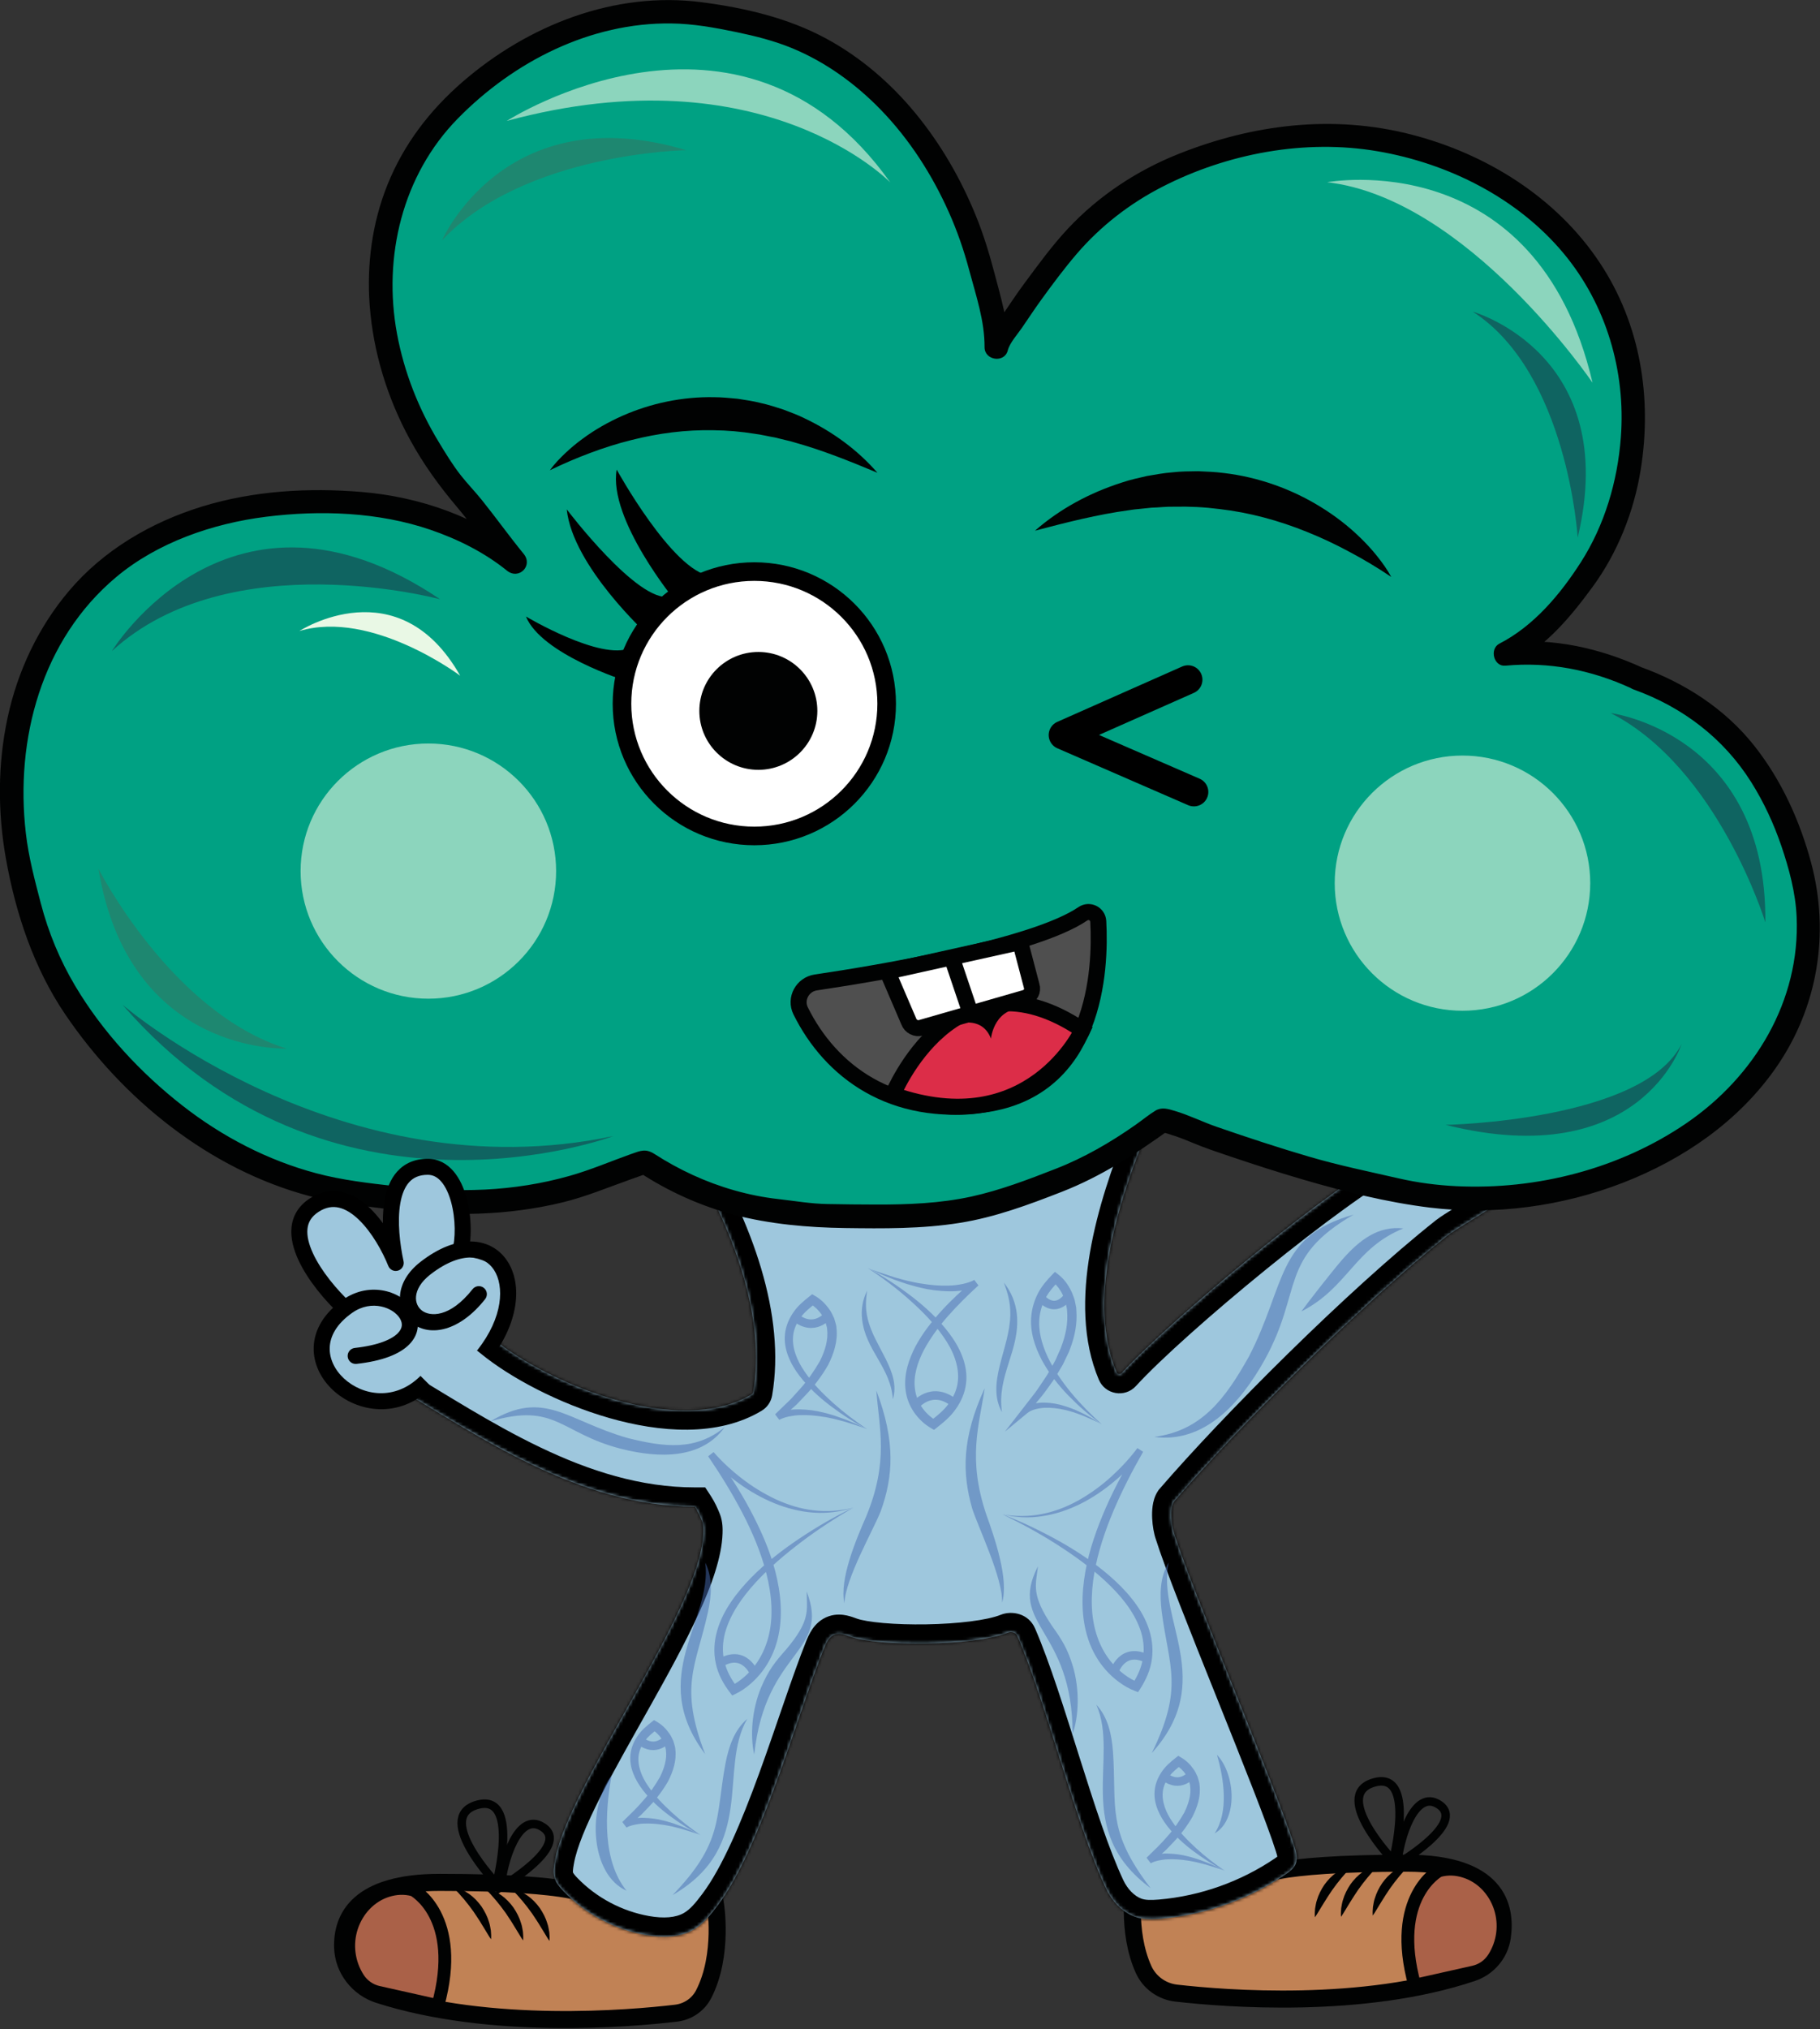 <svg width="568" height="633" viewBox="0 0 568 633" fill="none" xmlns="http://www.w3.org/2000/svg">
<rect x="0" y="0" width="568" height="633" fill="#333333" stroke="none"/>
<g clip-path="url(#clip0_1779_2237)">
<path d="M223.247 593.769C223.247 593.769 225.964 609.809 219.585 622.149C217.886 625.422 214.638 627.619 210.961 628.046C196.356 629.771 153.133 633.472 118.209 622.282C111.726 620.203 107.119 614.291 106.927 607.495C106.676 598.369 111.608 587.238 137.258 587.238C180.732 587.238 184.985 591.808 184.985 591.808L223.247 593.769Z" fill="#C18255" stroke="#010202" stroke-width="5.323" stroke-miterlimit="10"/>
<path d="M151.404 589.154C153.25 589.331 154.933 590.186 156.425 591.232C157.916 592.294 159.201 593.636 160.264 595.125C161.283 596.643 162.125 598.265 162.627 600.004C162.937 600.86 163.026 601.774 163.203 602.643C163.291 603.543 163.336 604.442 163.262 605.356C162.701 604.619 162.287 603.852 161.829 603.115C161.357 602.393 160.973 601.641 160.5 600.948C159.659 599.503 158.728 598.162 157.842 596.82C155.937 594.152 153.944 591.704 151.404 589.154Z" fill="#010202"/>
<path d="M141.392 588.772C143.238 588.949 144.922 589.804 146.413 590.851C147.905 591.912 149.189 593.254 150.253 594.743C151.271 596.262 152.113 597.883 152.615 599.623C152.925 600.478 153.014 601.392 153.191 602.262C153.28 603.161 153.324 604.06 153.25 604.975C152.689 604.237 152.276 603.471 151.818 602.734C151.345 602.011 150.961 601.259 150.489 600.566C149.647 599.122 148.717 597.78 147.831 596.438C145.941 593.77 143.932 591.323 141.392 588.772Z" fill="#010202"/>
<path d="M159.629 589.302C161.475 589.479 163.158 590.334 164.65 591.381C166.141 592.442 167.426 593.784 168.489 595.273C169.508 596.791 170.35 598.413 170.852 600.153C171.162 601.008 171.25 601.922 171.428 602.792C171.516 603.691 171.561 604.59 171.487 605.504C170.926 604.767 170.512 604.001 170.054 603.263C169.582 602.541 169.198 601.789 168.725 601.096C167.884 599.651 166.953 598.31 166.067 596.968C164.177 594.314 162.169 591.852 159.629 589.302Z" fill="#010202"/>
<path d="M154.964 587.607C154.964 587.607 135.678 567.335 148.496 563.178C162.539 558.622 154.964 587.607 154.964 587.607Z" stroke="#010202" stroke-width="2.661" stroke-miterlimit="10"/>
<path d="M156.263 588.757C156.263 588.757 178.384 575.857 169.377 569.989C161.698 564.991 156.957 580.633 156.263 588.757Z" stroke="#010202" stroke-width="2.661" stroke-miterlimit="10"/>
<path d="M129.033 589.612C129.033 589.612 144.391 597.794 136.653 625.688L118.076 621.53C115.492 620.955 113.232 619.378 111.8 617.137C108.758 612.404 108.005 606.566 109.747 601.229C111.49 595.863 115.61 591.425 121.029 589.789C123.422 589.066 126.153 588.816 129.033 589.612Z" fill="#AA6148" stroke="#010202" stroke-width="3.992" stroke-miterlimit="10"/>
<path d="M353.951 587.711C353.951 587.711 351.455 602.424 356.904 614.425C358.75 618.494 362.619 621.266 367.064 621.782C382.599 623.551 425.335 626.912 459.447 615.472C464.453 613.791 468.1 609.516 468.853 604.297C470.212 594.92 467.362 581.253 439.083 581.253C396.022 581.253 391.814 585.779 391.814 585.779L353.951 587.711Z" fill="#C18255" stroke="#010202" stroke-width="5.323" stroke-miterlimit="10"/>
<path d="M430.252 581.93C427.742 584.466 425.763 586.884 423.888 589.523C423.002 590.865 422.086 592.191 421.244 593.607C420.787 594.3 420.403 595.037 419.93 595.759C419.472 596.482 419.074 597.234 418.512 597.971C418.439 597.071 418.483 596.172 418.572 595.287C418.734 594.418 418.837 593.518 419.133 592.678C419.635 590.953 420.462 589.331 421.466 587.842C422.514 586.368 423.799 585.041 425.261 583.994C426.752 582.948 428.436 582.107 430.252 581.93Z" fill="#010202"/>
<path d="M440.16 581.547C437.65 584.083 435.671 586.5 433.795 589.139C432.909 590.481 431.994 591.808 431.152 593.223C430.694 593.916 430.31 594.653 429.838 595.376C429.38 596.098 428.981 596.85 428.42 597.587C428.346 596.688 428.391 595.788 428.479 594.904C428.642 594.034 428.745 593.135 429.04 592.294C429.542 590.57 430.369 588.948 431.374 587.459C432.422 585.984 433.707 584.658 435.169 583.611C436.66 582.564 438.329 581.724 440.16 581.547Z" fill="#010202"/>
<path d="M422.1 582.079C419.589 584.615 417.611 587.033 415.735 589.672C414.849 591.013 413.934 592.34 413.092 593.756C412.634 594.448 412.25 595.186 411.778 595.908C411.32 596.63 410.921 597.382 410.36 598.119C410.286 597.22 410.33 596.321 410.419 595.436C410.582 594.566 410.685 593.667 410.98 592.827C411.482 591.102 412.309 589.48 413.313 587.991C414.362 586.517 415.647 585.19 417.109 584.143C418.6 583.111 420.269 582.256 422.1 582.079Z" fill="#010202"/>
<path d="M434.786 580.398C434.786 580.398 415.692 560.333 428.391 556.205C442.272 551.693 434.786 580.398 434.786 580.398Z" stroke="#010202" stroke-width="2.661" stroke-miterlimit="10"/>
<path d="M436.055 581.534C436.055 581.534 457.969 568.766 449.035 562.943C441.445 558.004 436.749 573.499 436.055 581.534Z" stroke="#010202" stroke-width="2.661" stroke-miterlimit="10"/>
<path d="M449.066 583.612C449.066 583.612 433.871 591.721 441.52 619.334L459.92 615.206C462.489 614.631 464.719 613.069 466.137 610.857C469.149 606.184 469.887 600.39 468.174 595.112C466.447 589.79 462.356 585.411 456.996 583.789C454.618 583.052 451.916 582.816 449.066 583.612Z" fill="#AA6148" stroke="#010202" stroke-width="3.992" stroke-miterlimit="10"/>
<mask id="path-15-inside-1_1779_2237" fill="white">
<path d="M214.06 358.678C229.452 384.109 238.983 411.476 235.062 434.3C235.014 434.579 234.848 434.823 234.605 434.969C211.545 448.806 170.488 431.287 153.834 417.608C150.32 414.718 146.037 411.917 141.563 412.757C137.428 413.539 134.416 417.401 133.5 421.5C132.584 425.598 118.393 429.653 122.011 431.79C149.36 447.949 180.529 470.017 216.841 470.017C217.727 471.373 218.495 473.039 219.086 474.543C219.514 475.619 219.544 477.049 219.499 478.199C218.746 502.392 177.305 556.602 173.185 580.456C172.875 582.239 172.565 584.097 173.067 585.837C173.539 587.444 174.676 588.77 175.828 589.979C182.68 597.085 191.836 601.951 201.567 603.661C206.618 604.545 212.126 604.516 216.541 601.921C219.598 600.122 221.872 597.262 223.998 594.417C237.599 576.328 248.704 535.269 257.151 514.289C257.874 512.491 258.775 510.501 260.621 509.881C262.186 509.365 263.855 510.044 265.405 510.604C273.984 513.678 303.821 513.648 314.536 509.334C315.666 508.88 317.043 509.29 317.527 510.407C326.495 531.085 335.759 569.181 345.147 589.11C346.964 592.957 350.08 596.407 354.052 597.911C356.621 598.884 359.471 598.81 362.203 598.575C376.114 597.38 389.684 592.559 401.232 584.731C402.457 583.905 403.713 582.962 404.318 581.605C405.115 579.792 404.525 577.713 403.934 575.826C398.426 558.194 371.89 495.846 366.382 478.199C365.688 476.253 364.92 470.68 366.382 468.454C386.008 445.691 424.431 407.168 451.779 385.437C455.826 382.223 477.902 370.222 479.689 365.372C481.476 360.521 463.829 363.293 460.418 359.416C454.452 352.604 443.333 355.641 435.284 359.799C415.937 369.781 366.011 410.971 350.077 428.347C349.591 428.877 348.736 428.73 348.456 428.067C339.417 406.712 348.157 377.194 357.448 354.241C361.775 323.59 312.512 333.512 250.003 326.834"/>
</mask>
<path d="M214.06 358.678C229.452 384.109 238.983 411.476 235.062 434.3C235.014 434.579 234.848 434.823 234.605 434.969C211.545 448.806 170.488 431.287 153.834 417.608C150.32 414.718 146.037 411.917 141.563 412.757C137.428 413.539 134.416 417.401 133.5 421.5C132.584 425.598 118.393 429.653 122.011 431.79C149.36 447.949 180.529 470.017 216.841 470.017C217.727 471.373 218.495 473.039 219.086 474.543C219.514 475.619 219.544 477.049 219.499 478.199C218.746 502.392 177.305 556.602 173.185 580.456C172.875 582.239 172.565 584.097 173.067 585.837C173.539 587.444 174.676 588.77 175.828 589.979C182.68 597.085 191.836 601.951 201.567 603.661C206.618 604.545 212.126 604.516 216.541 601.921C219.598 600.122 221.872 597.262 223.998 594.417C237.599 576.328 248.704 535.269 257.151 514.289C257.874 512.491 258.775 510.501 260.621 509.881C262.186 509.365 263.855 510.044 265.405 510.604C273.984 513.678 303.821 513.648 314.536 509.334C315.666 508.88 317.043 509.29 317.527 510.407C326.495 531.085 335.759 569.181 345.147 589.11C346.964 592.957 350.08 596.407 354.052 597.911C356.621 598.884 359.471 598.81 362.203 598.575C376.114 597.38 389.684 592.559 401.232 584.731C402.457 583.905 403.713 582.962 404.318 581.605C405.115 579.792 404.525 577.713 403.934 575.826C398.426 558.194 371.89 495.846 366.382 478.199C365.688 476.253 364.92 470.68 366.382 468.454C386.008 445.691 424.431 407.168 451.779 385.437C455.826 382.223 477.902 370.222 479.689 365.372C481.476 360.521 463.829 363.293 460.418 359.416C454.452 352.604 443.333 355.641 435.284 359.799C415.937 369.781 366.011 410.971 350.077 428.347C349.591 428.877 348.736 428.73 348.456 428.067C339.417 406.712 348.157 377.194 357.448 354.241C361.775 323.59 312.512 333.512 250.003 326.834" fill="#9EC7DD"/>
<path d="M153.834 417.608L150.024 422.242L150.026 422.244L153.834 417.608ZM141.563 412.757L140.455 406.86L140.449 406.862L141.563 412.757ZM122.011 431.79L118.959 436.956L118.959 436.956L122.011 431.79ZM216.841 470.017L221.864 466.735L220.089 464.017H216.841V470.017ZM219.086 474.543L213.501 476.736L213.506 476.749L213.511 476.761L219.086 474.543ZM219.499 478.199L213.504 477.968L213.503 477.99L213.502 478.012L219.499 478.199ZM173.185 580.456L179.096 581.483L179.097 581.477L173.185 580.456ZM173.067 585.837L167.302 587.5L167.306 587.515L167.31 587.529L173.067 585.837ZM175.828 589.979L171.484 594.118L171.497 594.131L171.509 594.144L175.828 589.979ZM201.567 603.661L200.529 609.57L200.532 609.571L201.567 603.661ZM216.541 601.921L219.581 607.094L219.584 607.092L216.541 601.921ZM223.998 594.417L219.203 590.811L219.197 590.818L219.192 590.825L223.998 594.417ZM257.151 514.289L262.716 516.53L262.717 516.529L257.151 514.289ZM260.621 509.881L258.742 504.183L258.728 504.188L258.713 504.193L260.621 509.881ZM265.405 510.604L263.366 516.247L263.374 516.249L263.381 516.252L265.405 510.604ZM345.147 589.11L339.72 591.667L339.722 591.671L345.147 589.11ZM354.052 597.911L356.177 592.3L356.176 592.3L354.052 597.911ZM362.203 598.575L361.69 592.596L361.687 592.597L362.203 598.575ZM401.232 584.731L397.88 579.755L397.872 579.76L397.865 579.765L401.232 584.731ZM404.318 581.605L409.797 584.051L409.804 584.036L409.81 584.021L404.318 581.605ZM403.934 575.826L398.207 577.615L398.208 577.619L403.934 575.826ZM366.382 478.199L372.11 476.411L372.074 476.297L372.033 476.183L366.382 478.199ZM366.382 468.454L361.838 464.536L361.582 464.833L361.367 465.16L366.382 468.454ZM451.779 385.437L448.047 380.739L448.047 380.739L451.779 385.437ZM460.418 359.416L455.905 363.369L455.913 363.379L460.418 359.416ZM435.284 359.799L438.036 365.131L438.038 365.13L435.284 359.799ZM357.448 354.241L363.01 356.492L363.286 355.809L363.389 355.08L357.448 354.241ZM314.536 509.334L316.777 514.9L314.536 509.334ZM317.527 510.407L323.032 508.02L317.527 510.407ZM350.077 428.347L354.5 432.402L350.077 428.347ZM348.456 428.067L353.981 425.729L348.456 428.067ZM235.062 434.3L229.149 433.284L235.062 434.3ZM234.605 434.969L237.692 440.114L234.605 434.969ZM208.927 361.785C224.079 386.818 232.699 412.618 229.149 433.284L240.975 435.316C245.268 410.334 234.826 381.4 219.193 355.572L208.927 361.785ZM231.518 429.824C222.177 435.429 208.228 435.064 193.469 430.839C178.944 426.68 165.27 419.237 157.643 412.971L150.026 422.244C159.052 429.658 174.234 437.814 190.166 442.375C205.864 446.87 223.974 448.346 237.692 440.114L231.518 429.824ZM157.645 412.973C154.232 410.167 147.937 405.455 140.455 406.86L142.67 418.654C144.137 418.379 146.408 419.269 150.024 422.242L157.645 412.973ZM140.449 406.862C133.244 408.223 128.903 414.557 127.644 420.192L139.356 422.808C139.928 420.245 141.612 418.854 142.677 418.653L140.449 406.862ZM127.644 420.192C127.854 419.253 128.3 418.839 128.188 418.96C128.118 419.036 127.876 419.263 127.35 419.634C126.267 420.398 124.852 421.18 123.13 422.142C121.743 422.917 119.599 424.095 118.16 425.377C117.606 425.871 115.836 427.478 115.482 430.101C114.981 433.824 117.477 436.081 118.959 436.956L125.063 426.625C125.641 426.966 127.789 428.628 127.375 431.704C127.226 432.811 126.771 433.547 126.553 433.856C126.431 434.03 126.325 434.151 126.261 434.219C126.195 434.289 126.152 434.329 126.142 434.337C126.13 434.348 126.185 434.299 126.343 434.188C126.495 434.08 126.699 433.946 126.966 433.782C127.512 433.445 128.173 433.07 128.982 432.619C130.469 431.787 132.547 430.654 134.269 429.438C135.146 428.82 136.135 428.041 137.002 427.102C137.828 426.209 138.917 424.771 139.356 422.808L127.644 420.192ZM118.959 436.956C132.322 444.852 147.41 454.687 163.475 462.375C179.67 470.125 197.458 476.017 216.841 476.017V464.017C199.913 464.017 183.96 458.875 168.655 451.551C153.22 444.165 139.049 434.887 125.063 426.625L118.959 436.956ZM211.818 473.298C212.388 474.171 212.983 475.416 213.501 476.736L224.67 472.349C224.008 470.662 223.066 468.575 221.864 466.735L211.818 473.298ZM213.511 476.761C213.461 476.636 213.453 476.578 213.46 476.613C213.467 476.646 213.48 476.726 213.492 476.864C213.517 477.151 213.521 477.52 213.504 477.968L225.495 478.43C225.54 477.256 225.6 474.686 224.661 472.324L213.511 476.761ZM213.502 478.012C213.354 482.762 211.096 489.736 207.069 498.531C203.128 507.137 197.862 516.729 192.372 526.519C186.931 536.219 181.253 546.142 176.704 555.1C172.225 563.92 168.471 572.494 167.272 579.434L179.097 581.477C179.958 576.491 182.93 569.342 187.403 560.533C191.807 551.862 197.308 542.248 202.838 532.389C208.316 522.621 213.809 512.634 217.98 503.526C222.064 494.607 225.268 485.733 225.496 478.386L213.502 478.012ZM167.273 579.428C167.006 580.966 166.353 584.213 167.302 587.5L178.831 584.173C178.829 584.165 178.782 583.996 178.811 583.517C178.841 583.002 178.934 582.414 179.096 581.483L167.273 579.428ZM167.31 587.529C168.23 590.658 170.323 592.9 171.484 594.118L180.172 585.841C179.65 585.293 179.314 584.905 179.079 584.575C178.853 584.259 178.818 584.127 178.823 584.144L167.31 587.529ZM171.509 594.144C179.244 602.166 189.549 607.641 200.529 609.57L202.606 597.751C194.123 596.261 186.116 592.005 180.147 585.815L171.509 594.144ZM200.532 609.571C206.109 610.548 213.343 610.76 219.581 607.094L213.501 596.748C210.909 598.272 207.126 598.543 202.602 597.751L200.532 609.571ZM219.584 607.092C223.804 604.609 226.713 600.807 228.805 598.009L219.192 590.825C217.031 593.718 215.391 595.636 213.498 596.75L219.584 607.092ZM228.794 598.023C236.201 588.171 242.636 572.574 248.143 557.495C253.848 541.875 258.511 526.974 262.716 516.53L251.585 512.049C247.343 522.584 242.231 538.702 236.871 553.379C231.314 568.596 225.396 582.573 219.203 590.811L228.794 598.023ZM262.717 516.529C262.885 516.111 263.02 515.792 263.15 515.52C263.28 515.249 263.37 515.099 263.419 515.028C263.467 514.958 263.43 515.029 263.286 515.152C263.125 515.288 262.869 515.456 262.529 515.57L258.713 504.193C256.137 505.057 254.503 506.806 253.511 508.259C252.559 509.652 251.947 511.147 251.584 512.05L262.717 516.529ZM262.499 515.58C261.896 515.779 261.526 515.655 261.746 515.702C261.85 515.725 262.022 515.772 262.31 515.868C262.625 515.975 262.9 516.078 263.366 516.247L267.444 504.961C266.866 504.752 265.59 504.257 264.291 503.975C262.898 503.673 260.911 503.468 258.742 504.183L262.499 515.58ZM263.381 516.252C266.294 517.296 270.416 517.917 274.675 518.287C279.085 518.669 284.163 518.823 289.268 518.739C299.155 518.576 310.293 517.511 316.777 514.9L312.296 503.768C308.065 505.472 298.926 506.578 289.071 506.74C284.306 506.819 279.646 506.673 275.713 506.331C271.63 505.977 268.806 505.449 267.43 504.956L263.381 516.252ZM312.023 512.795C316.351 522.776 320.8 537.097 325.458 551.846C330.03 566.325 334.817 581.26 339.72 591.667L350.575 586.552C346.089 577.031 341.55 562.953 336.901 548.232C332.338 533.782 327.671 518.716 323.032 508.02L312.023 512.795ZM339.722 591.671C342.01 596.519 346.129 601.327 351.928 603.522L356.176 592.3C354.03 591.487 351.918 589.396 350.573 586.548L339.722 591.671ZM351.927 603.522C355.865 605.014 359.907 604.795 362.719 604.552L361.687 592.597C359.035 592.826 357.378 592.755 356.177 592.3L351.927 603.522ZM362.716 604.553C377.651 603.27 392.204 598.1 404.598 589.697L397.865 579.765C387.164 587.019 374.576 591.49 361.69 592.596L362.716 604.553ZM404.584 589.707C405.753 588.92 408.415 587.148 409.797 584.051L398.839 579.16C398.957 578.896 399.063 578.841 398.904 578.989C398.727 579.156 398.436 579.38 397.88 579.755L404.584 589.707ZM409.81 584.021C411.657 579.82 410.122 575.508 409.66 574.034L398.208 577.619C398.351 578.075 398.46 578.437 398.545 578.768C398.63 579.096 398.673 579.324 398.692 579.482C398.732 579.807 398.646 579.598 398.826 579.19L409.81 584.021ZM409.661 574.037C406.817 564.931 398.677 544.629 390.728 524.787C382.655 504.635 374.773 484.944 372.11 476.411L360.655 479.987C363.499 489.101 371.639 509.407 379.588 529.249C387.661 549.401 395.543 569.089 398.207 577.615L409.661 574.037ZM372.033 476.183C372.036 476.189 372.027 476.166 372.01 476.108C371.994 476.052 371.973 475.975 371.948 475.876C371.9 475.678 371.845 475.424 371.792 475.125C371.685 474.52 371.601 473.82 371.566 473.131C371.531 472.424 371.555 471.861 371.608 471.484C371.675 471.016 371.726 471.247 371.397 471.747L361.367 465.16C360.307 466.774 359.906 468.537 359.727 469.8C359.535 471.155 359.521 472.524 359.581 473.732C359.697 476.045 360.133 478.537 360.731 480.214L372.033 476.183ZM370.926 472.372C390.366 449.824 428.522 411.581 455.512 390.134L448.047 380.739C420.34 402.755 381.649 441.557 361.838 464.536L370.926 472.372ZM455.511 390.135C456.181 389.603 457.951 388.467 460.757 386.728C463.381 385.101 466.645 383.106 469.821 381.068C472.985 379.038 476.225 376.865 478.831 374.834C480.129 373.823 481.384 372.759 482.428 371.694C483.343 370.761 484.638 369.294 485.319 367.446L474.059 363.298C474.293 362.662 474.508 362.631 473.857 363.295C473.336 363.827 472.541 364.522 471.456 365.368C469.294 367.053 466.426 368.989 463.342 370.968C460.27 372.939 457.144 374.849 454.435 376.528C451.908 378.094 449.401 379.664 448.047 380.739L455.511 390.135ZM485.319 367.446C486.161 365.16 486.016 362.395 484.191 360.124C482.776 358.363 480.874 357.601 479.8 357.245C477.548 356.498 474.66 356.236 472.518 356.051C470.021 355.836 467.918 355.692 466.134 355.386C465.27 355.238 464.725 355.089 464.422 354.974C464.058 354.836 464.434 354.897 464.923 355.452L455.913 363.379C457.255 364.904 458.928 365.726 460.176 366.198C461.484 366.693 462.863 367.001 464.105 367.214C466.533 367.63 469.369 367.824 471.487 368.007C473.961 368.22 475.362 368.416 476.023 368.635C476.405 368.762 475.615 368.609 474.837 367.64C473.649 366.162 473.664 364.371 474.059 363.298L485.319 367.446ZM464.932 355.462C460.22 350.084 453.701 348.989 448.069 349.521C442.487 350.047 436.925 352.198 432.531 354.468L438.038 365.13C441.692 363.242 445.714 361.796 449.196 361.467C452.626 361.144 454.65 361.936 455.905 363.369L464.932 355.462ZM432.533 354.467C422.233 359.781 404.467 372.96 387.618 386.643C370.686 400.393 353.935 415.263 345.655 424.292L354.5 432.402C362.153 424.055 378.332 409.643 395.183 395.958C412.118 382.206 428.988 369.799 438.036 365.131L432.533 354.467ZM353.981 425.729C350.098 416.553 349.867 405.149 351.992 392.768C354.104 380.458 358.435 367.793 363.01 356.492L351.887 351.989C347.17 363.641 342.485 377.212 340.164 390.738C337.856 404.193 337.775 418.226 342.93 430.406L353.981 425.729ZM363.389 355.08C364.036 350.5 363.746 346.208 362.219 342.336C360.672 338.413 358.03 335.367 354.712 333.049C348.388 328.63 339.339 326.688 329.454 325.585C319.378 324.461 307.206 324.111 293.99 323.627C280.664 323.14 266.044 322.514 250.641 320.868L249.366 332.8C265.217 334.493 280.196 335.131 293.552 335.619C307.018 336.112 318.611 336.45 328.124 337.511C337.827 338.594 344.19 340.335 347.839 342.885C349.508 344.052 350.493 345.311 351.056 346.738C351.639 348.216 351.942 350.319 351.507 353.402L363.389 355.08ZM316.777 514.9C316.005 515.211 315.152 515.237 314.344 514.963C313.495 514.674 312.537 513.98 312.023 512.795L323.032 508.02C320.987 503.305 315.779 502.366 312.296 503.768L316.777 514.9ZM345.655 424.292C348.119 421.605 352.558 422.366 353.981 425.729L342.93 430.406C344.915 435.095 351.063 436.149 354.5 432.402L345.655 424.292ZM229.149 433.284C229.394 431.855 230.25 430.585 231.518 429.824L237.692 440.114C239.446 439.061 240.634 437.303 240.975 435.316L229.149 433.284Z" fill="black" mask="url(#path-15-inside-1_1779_2237)"/>
<path d="M510.835 211.531C497.914 205.53 484.623 202.582 469.856 204.056C481.67 198.159 489.053 187.839 496.068 178.197C498.312 174.659 500.321 170.944 502.049 167.081C505.504 159.356 507.867 151.085 508.93 142.549C513.36 111.589 501.546 82.103 476.442 62.937C445.432 40.823 408.514 36.4 373.9 49.728C370.888 50.73 367.919 51.88 365.025 53.192C350.553 59.738 337.795 70.014 328.905 82.516C326.675 85.302 324.475 88.133 322.363 91.008C320.266 93.868 318.273 96.787 316.368 99.691C314.433 102.36 312.661 105.161 311.111 108.08C311.081 108.183 311.066 108.286 311.037 108.39C311.096 105.131 310.668 101.549 309.841 97.76C309.014 93.956 307.817 89.931 306.71 85.73C297.85 49.89 272.746 15.981 236.02 7.681C231.457 6.561 226.924 5.72 222.434 4.909C190.995 -0.781 158.862 13.578 136.889 38.081C112.464 67.11 114.605 107.107 132.784 138.126C135.383 142.564 138.262 146.824 141.23 150.997C148.688 158.987 154.594 167.833 160.87 175.455C158.153 173.214 155.2 171.224 152.187 169.455C145.572 165.562 138.469 162.54 131.1 160.417C127.423 159.356 123.672 158.501 119.877 157.881C91.008 154.358 59.997 157.306 34.893 176.472C3.882 201.535 -2.025 244.289 8.342 279.289C9.331 283.668 10.586 287.987 12.137 292.248C15.223 300.755 19.476 308.952 25.014 316.692C47.164 347.652 79.652 369.766 115.905 372.803C119.862 373.422 123.835 373.909 127.837 374.263C151.774 376.386 172.093 374.454 194.096 365.034L201.258 362.498C211.684 369.427 223.601 374.425 236.123 376.813C239.254 377.403 242.414 377.845 245.604 378.096C249.502 378.833 253.371 379.231 257.211 379.378C271.047 379.482 284.884 380.101 298.116 378.051C302.531 377.373 306.872 376.4 311.155 375.147C320.694 372.184 328.078 369.235 336.761 365.8C341.634 363.368 346.33 360.448 351.292 357.574C355.234 355.023 359.044 352.222 362.869 349.48C363.785 349.701 364.715 349.937 365.616 350.187C369.145 351.264 372.541 352.708 375.923 354.183C385.743 357.574 395.77 360.95 405.974 363.987C411.083 365.505 416.222 366.935 421.406 368.218C425.511 369.206 429.719 370.09 433.972 370.857C487.533 383.978 559.891 354.492 564.38 293.796C564.617 289.314 564.469 284.877 563.967 280.513C559.891 257.189 548.077 230.652 524.79 218.136C520.463 215.452 515.767 213.256 510.835 211.531Z" fill="#00A183"/>
<path d="M512.697 208.346C499.156 202.14 484.773 198.985 469.843 200.371C470.463 202.656 471.084 204.956 471.704 207.241C482.41 201.756 490.03 192.631 497.015 183.107C504.826 172.448 509.936 159.607 512.033 146.589C515.665 124.135 511.988 101.122 499.274 81.971C485.747 61.581 463.863 47.974 440.339 41.944C415.958 35.693 391.105 38.759 367.906 47.988C354.867 53.163 342.906 61.05 333.307 71.311C328.375 76.575 324.063 82.516 319.78 88.295C317.462 91.406 315.336 94.635 313.15 97.834C311.201 100.694 308.292 104.011 307.435 107.417C309.857 107.741 312.264 108.065 314.686 108.39C314.715 100.429 312.367 92.895 310.374 85.273C308.764 79.14 306.933 73.11 304.526 67.228C299.815 55.699 293.598 44.922 285.669 35.295C277.975 25.948 268.568 17.839 257.892 12.06C245.93 5.573 232.374 2.433 218.966 0.693C191.824 -2.83 164.8 7.858 144.436 25.476C134.114 34.41 125.992 45.01 120.898 57.704C116.143 69.528 114.415 82.56 115.375 95.239C116.482 109.879 120.883 124.15 127.897 137.05C132.062 144.701 137.038 151.557 142.635 158.191C148.069 164.634 152.898 171.548 158.229 178.079C159.971 176.34 161.714 174.6 163.456 172.86C149.132 161.272 131.057 154.992 112.82 153.473C96.237 152.102 79.21 153.09 63.232 157.97C47.24 162.865 32.31 171.578 21.471 184.419C11.902 195.756 5.464 209.452 2.363 223.93C-0.739 238.378 -0.739 253.342 1.846 267.878C4.902 284.995 10.543 301.993 20.364 316.456C38.379 343.008 65.374 364.857 96.724 373.172C104.787 375.31 113.042 376.194 121.296 377.226C130.629 378.391 140.08 378.936 149.472 378.612C158.244 378.302 167.03 377.182 175.565 375.103C182.934 373.304 189.786 370.415 196.904 367.894C198.676 367.26 200.433 366.641 202.205 366.007C201.26 365.889 200.315 365.756 199.355 365.638C208.407 371.58 218.405 376.15 228.889 378.921C240.171 381.9 252.088 382.946 263.725 383.108C275.701 383.271 287.706 383.389 299.579 381.487C310.581 379.732 321.05 375.84 331.387 371.801C343.511 367.068 354.173 360.169 364.717 352.605C363.771 352.723 362.826 352.856 361.867 352.974C365.425 353.844 368.822 355.082 372.189 356.512C375.984 358.119 379.897 359.402 383.81 360.729C391.327 363.265 398.888 365.712 406.507 367.938C419.443 371.727 432.793 375.074 446.201 376.725C466.432 379.202 487.549 376.342 506.525 368.97C525.367 361.658 542.601 349.819 554.237 333.115C567.321 314.348 571.13 291.142 565.224 269.131C561.694 255.995 555.95 243.361 547.488 232.657C538.303 221.04 525.648 212.946 511.767 207.978C507.292 206.371 505.358 213.492 509.803 215.084C525.043 220.539 537.89 230.269 546.529 243.995C550.471 250.26 553.587 256.998 555.965 263.986C558.372 271.092 560.38 278.523 560.705 286.027C561.857 312.239 547.607 335.828 526.312 350.394C505.506 364.621 479.604 371.27 454.5 370.046C448.446 369.751 442.436 368.97 436.514 367.614C427.107 365.461 417.745 363.545 408.471 360.817C398.843 358.001 389.318 354.846 379.838 351.573C375.364 350.04 371.125 347.888 366.577 346.546C364.48 345.927 362.546 345.308 360.567 346.502C358.426 347.814 356.447 349.48 354.394 350.91C346.612 356.38 338.284 361.201 329.409 364.65C320.844 367.997 312.161 371.314 303.153 373.29C293.421 375.413 283.439 375.796 273.515 375.781C268.435 375.781 263.341 375.708 258.261 375.619C253.092 375.545 248.027 374.646 242.903 374.071C233.703 373.039 224.548 370.4 216.16 366.538C212.055 364.65 208.082 362.468 204.287 360.021C201.526 358.252 199.931 358.974 197.155 359.947C190.672 362.247 184.367 364.975 177.721 366.847C169.112 369.28 160.281 370.665 151.347 371.108C142.044 371.55 132.682 371.108 123.438 370.061C115.124 369.117 106.766 368.174 98.659 366.007C83.478 361.967 69.287 354.552 56.942 344.91C43.828 334.678 31.985 321.896 23.48 307.595C18.68 299.531 15.092 290.848 12.729 281.781C10.839 274.557 8.919 267.362 8.063 259.917C4.666 230.623 12.98 199.574 36.194 180.084C49.13 169.219 66.422 163.292 83.005 161.213C99.973 159.091 118.107 159.724 134.365 165.283C142.856 168.187 151.214 172.359 158.214 178.02C161.921 181.013 166.454 176.502 163.442 172.801C158.952 167.317 154.832 161.538 150.402 156.024C148.276 153.37 145.884 150.923 143.787 148.255C141.276 145.055 139.091 141.458 136.979 137.979C130.629 127.541 126.125 116.115 123.895 104.1C119.48 80.157 125.549 54.681 142.812 37.049C160.222 19.254 184.219 6.988 209.5 7.313C216.352 7.401 223.027 8.61 229.716 9.996C235.667 11.234 241.559 12.709 247.186 15.023C257.655 19.343 267.018 26.139 274.874 34.233C283.867 43.506 290.926 54.534 296.168 66.299C298.767 72.122 300.849 78.182 302.488 84.329C304.585 92.187 307.317 100.119 307.273 108.331C307.258 112.444 313.49 113.388 314.523 109.304C315.114 106.96 317.565 104.277 318.924 102.286C320.903 99.411 322.808 96.492 324.86 93.662C328.434 88.723 332.14 83.74 336.113 79.11C343.526 70.501 352.593 63.483 362.708 58.294C383.072 47.841 407.305 43.315 429.943 47.192C451.975 50.952 473.565 61.743 487.977 79.037C501.297 95.018 507.411 115.835 505.845 136.475C504.812 150.156 500.78 163.838 493.338 175.44C486.929 185.436 478.644 195.314 467.938 200.798C464.793 202.42 466.137 208.007 469.799 207.668C483.385 206.4 496.542 208.966 508.917 214.642C513.258 216.676 517.024 210.322 512.697 208.346Z" fill="#010202"/>
<path d="M254.614 306.489C273.87 303.628 322.557 295.564 337.929 285.082C339.923 283.711 342.625 285.023 342.758 287.441C343.585 302.773 341.902 339.66 307.273 344.555C278.492 348.624 259.206 334.22 249.873 315.364C247.998 311.59 250.449 307.108 254.614 306.489Z" fill="#4F4F4F" stroke="#010202" stroke-width="5" stroke-miterlimit="10"/>
<path d="M278.64 341.518C278.64 341.518 297.881 294.326 337.826 321.305C337.826 321.305 321.597 356.615 278.64 341.518Z" fill="#DC2D48" stroke="#010202" stroke-width="5" stroke-miterlimit="10"/>
<path d="M276.942 303.098L283.601 318.622C284.163 320.214 285.876 321.099 287.5 320.627L319.973 311.28C321.582 310.823 322.483 309.098 321.952 307.506L318.378 293.898L276.942 303.098Z" fill="white" stroke="#010202" stroke-width="5" stroke-miterlimit="10"/>
<path d="M296.98 298.572L302.946 316.249" stroke="#010202" stroke-width="5" stroke-miterlimit="10"/>
<path d="M295.547 320.48C295.547 320.48 305.987 315.379 309.266 324.018C309.266 324.018 310.24 313.374 320.858 314.701C331.505 316.027 314.36 306.577 295.547 320.48Z" fill="#010202"/>
<path d="M195.25 212.386C195.25 212.386 168.949 204.115 164.15 192.336C164.15 192.336 187.541 206.268 196.697 202.14C205.852 198.012 195.25 212.386 195.25 212.386Z" fill="black"/>
<path d="M202.323 198.203C202.323 198.203 178.725 176.752 176.879 158.913C176.879 158.913 199.044 188.163 208.924 186.114C218.803 184.065 202.323 198.203 202.323 198.203Z" fill="black"/>
<path d="M210.932 187.662C210.932 187.662 189.756 162.024 192.458 146.5C192.458 146.5 209.883 178.182 221.741 179.686C233.599 181.19 210.932 187.662 210.932 187.662Z" fill="black"/>
<path d="M434.191 179.983C429.9 177.089 425.608 174.534 421.235 172.206C416.895 169.861 412.474 167.776 408.005 165.981C399.082 162.36 389.915 159.886 380.571 158.803C375.907 158.204 371.195 157.962 366.466 158.075C364.085 158.01 361.737 158.318 359.34 158.382L355.778 158.754C354.579 158.851 353.381 158.98 352.199 159.191C342.611 160.5 333.024 162.909 323 165.561C330.79 158.738 340.134 153.71 350.223 150.508C352.733 149.635 355.34 149.118 357.931 148.504C360.555 148.051 363.195 147.55 365.867 147.356C368.539 147.032 371.227 147.049 373.915 147C376.604 147.129 379.292 147.21 381.964 147.566C392.668 148.827 403.049 152.529 412.069 158.091C416.588 160.872 420.798 164.089 424.539 167.76C426.418 169.57 428.199 171.511 429.819 173.548C431.438 175.585 432.96 177.687 434.191 179.983Z" fill="#010202"/>
<path d="M171.606 146.706C172.994 144.774 174.648 143.064 176.361 141.428C178.088 139.791 179.92 138.258 181.854 136.857C185.693 134.012 189.902 131.639 194.332 129.678C203.178 125.786 213.013 123.722 222.847 123.913C225.299 123.913 227.75 124.179 230.187 124.4C232.608 124.783 235.045 125.107 237.408 125.727C239.8 126.243 242.118 127.009 244.422 127.746C246.681 128.631 248.985 129.427 251.126 130.518C259.839 134.661 267.651 140.366 273.838 147.487C265.125 143.846 256.753 140.484 248.261 138.111C247.213 137.772 246.15 137.506 245.072 137.27L241.897 136.489C239.741 136.135 237.644 135.575 235.503 135.324C231.235 134.631 226.953 134.263 222.67 134.219C214.091 134.042 205.511 135.133 196.99 137.3C192.723 138.361 188.484 139.703 184.261 141.28C180.038 142.858 175.844 144.642 171.606 146.706Z" fill="#010202"/>
<path d="M451.177 350.924C451.177 350.924 512.696 349.76 524.805 325.699C524.805 325.699 511.766 366.065 451.177 350.924Z" fill="#0F6461"/>
<path d="M30.715 271.003C30.715 271.003 53.486 315.939 89.415 327.115C89.415 327.1 40.285 329.238 30.715 271.003Z" fill="#1E8770"/>
<path d="M497.013 119.402C497.013 119.402 457.984 61.89 414.185 56.848C414.185 56.848 479.514 44.627 497.013 119.402Z" fill="#E9F8E5" fill-opacity="0.6"/>
<path d="M143.624 210.808C143.624 210.808 116.039 190.08 93.431 196.862C93.431 196.847 124.382 176.782 143.624 210.808Z" fill="#E9F8E5"/>
<path d="M137.363 186.954C137.363 186.954 71.856 169.263 34.909 203.127C34.909 203.112 71.827 142.755 137.363 186.954Z" fill="#0F6461"/>
<path d="M38.246 313.449C38.246 313.449 106.47 372.376 191.454 354.404C191.454 354.404 102.719 387.826 38.246 313.449Z" fill="#0F6461"/>
<path d="M492.378 167.73C492.378 167.73 489.262 116.321 459.639 97.229C459.639 97.229 506.097 110.336 492.378 167.73Z" fill="#0F6461"/>
<path d="M235.416 260.787C258.227 260.787 276.719 242.325 276.719 219.551C276.719 196.777 258.227 178.315 235.416 178.315C212.605 178.315 194.112 196.777 194.112 219.551C194.112 242.325 212.605 260.787 235.416 260.787Z" fill="white" stroke="black" stroke-width="5.804" stroke-miterlimit="10"/>
<path d="M236.671 240.162C246.841 240.162 255.085 231.931 255.085 221.777C255.085 211.624 246.841 203.393 236.671 203.393C226.501 203.393 218.256 211.624 218.256 221.777C218.256 231.931 226.501 240.162 236.671 240.162Z" fill="#010202"/>
<path d="M133.686 311.561C155.706 311.561 173.557 293.74 173.557 271.756C173.557 249.771 155.706 231.95 133.686 231.95C111.666 231.95 93.815 249.771 93.815 271.756C93.815 293.74 111.666 311.561 133.686 311.561Z" fill="#E9F8E5" fill-opacity="0.6"/>
<path d="M456.419 315.321C478.44 315.321 496.29 297.499 496.29 275.515C496.29 253.531 478.44 235.709 456.419 235.709C434.399 235.709 416.548 253.531 416.548 275.515C416.548 297.499 434.399 315.321 456.419 315.321Z" fill="#E9F8E5" fill-opacity="0.6"/>
<path d="M550.943 287.737C550.943 287.737 536.176 239.587 502.699 222.456C502.685 222.441 551.46 228.721 550.943 287.737Z" fill="#0F6461"/>
<path d="M214.181 46.853C214.181 46.853 163.751 47.62 137.953 74.968C137.953 74.968 157.549 29.943 214.181 46.853Z" fill="#1E8770"/>
<path d="M277.871 56.952C277.871 56.952 238.517 15.996 158.155 37.727C158.155 37.727 230.986 -9.082 277.871 56.952Z" fill="#E9F8E5" fill-opacity="0.6"/>
<g opacity="0.5">
<path d="M270.62 445.855C266.633 443.82 262.882 441.358 259.279 438.66C255.691 435.962 252.324 432.866 249.518 429.225C248.13 427.397 246.889 425.406 246.033 423.18C245.162 420.983 244.704 418.521 244.999 416.059C245.265 413.597 246.284 411.268 247.687 409.292C249.06 407.272 250.921 405.783 252.752 404.324L253.461 403.749L254.243 404.206C256.178 405.326 257.61 406.727 258.821 408.467C259.456 409.292 259.855 410.28 260.313 411.224C260.475 411.725 260.608 412.226 260.756 412.727C260.918 413.229 261.036 413.745 261.051 414.261C261.538 418.448 260.18 422.384 258.437 425.849C256.503 429.21 254.184 432.306 251.571 435.063L249.607 437.127L248.617 438.159L247.554 439.102L243.316 442.862L242.002 441.137C242.74 440.709 243.301 440.547 243.951 440.341C244.586 440.149 245.221 440.031 245.841 439.913C247.111 439.736 248.366 439.648 249.621 439.677C252.117 439.736 254.598 440.046 256.975 440.665C258.186 440.916 259.338 441.329 260.519 441.653C261.671 442.051 262.823 442.449 263.96 442.877C265.082 443.348 266.234 443.791 267.312 444.277C268.331 444.764 269.424 445.368 270.62 445.855ZM270.62 445.855C269.586 445.412 268.435 445.073 267.209 444.646L263.739 443.54C262.587 443.216 261.42 442.921 260.254 442.626C259.072 442.405 257.92 442.095 256.724 441.962C254.376 441.579 251.999 441.388 249.666 441.476C248.499 441.505 247.347 441.668 246.225 441.889C245.664 442.021 245.117 442.154 244.601 442.331C244.113 442.508 243.508 442.744 243.212 442.95L241.898 441.225L245.87 437.377L246.86 436.419L247.775 435.402L249.621 433.367C252.087 430.655 254.125 427.647 255.912 424.551C257.477 421.396 258.555 417.961 258.127 414.673C258.127 414.261 258.024 413.863 257.891 413.464C257.773 413.066 257.684 412.668 257.566 412.285C257.197 411.563 256.931 410.781 256.414 410.118C255.528 408.776 254.199 407.523 252.929 406.771L254.435 406.653C252.781 407.951 251.113 409.292 249.917 410.943C248.691 412.565 247.834 414.423 247.569 416.384C247.022 420.349 248.735 424.507 251.201 428.016C253.638 431.598 256.769 434.753 260.047 437.716C263.355 440.665 266.914 443.348 270.62 445.855Z" fill="#486CB3"/>
<path d="M258.482 410.265C258.482 410.265 254.229 415.793 248.248 410.987" stroke="#486CB3" stroke-width="2.661" stroke-miterlimit="10"/>
</g>
<g opacity="0.5">
<path d="M218.609 572.465C215.213 570.784 212.023 568.706 208.966 566.45C205.91 564.18 203.045 561.585 200.653 558.489C199.471 556.941 198.408 555.245 197.67 553.358C196.916 551.486 196.518 549.363 196.769 547.255C196.99 545.132 197.876 543.127 199.072 541.431C200.254 539.692 201.834 538.424 203.399 537.171L204.108 536.61L204.891 537.067C206.574 538.04 207.8 539.235 208.848 540.738C209.395 541.446 209.734 542.301 210.133 543.112C210.281 543.54 210.384 543.982 210.517 544.409C210.65 544.837 210.753 545.279 210.768 545.736C211.196 549.348 210.015 552.71 208.523 555.673C206.869 558.548 204.891 561.157 202.676 563.487L201.007 565.226L200.165 566.096L199.264 566.892L195.661 570.062L194.347 568.337C195.012 567.954 195.484 567.821 196.045 567.644C196.592 567.482 197.123 567.379 197.67 567.29C198.748 567.143 199.826 567.069 200.889 567.099C203.015 567.172 205.112 567.423 207.121 567.968C208.139 568.19 209.114 568.543 210.118 568.823C211.093 569.163 212.067 569.516 213.027 569.885C213.972 570.283 214.947 570.666 215.848 571.094C216.675 571.521 217.59 572.052 218.609 572.465ZM218.609 572.465C217.738 572.096 216.763 571.831 215.715 571.477L212.776 570.563C211.802 570.298 210.812 570.047 209.823 569.811C208.819 569.634 207.844 569.384 206.84 569.266C204.846 568.956 202.853 568.809 200.889 568.897C199.899 568.927 198.94 569.074 198.009 569.266C197.551 569.369 197.094 569.487 196.651 569.634C196.252 569.782 195.735 569.988 195.528 570.136L194.214 568.411C196.444 566.229 198.718 564.106 200.712 561.747C202.779 559.462 204.492 556.911 205.983 554.331C207.283 551.678 208.184 548.817 207.829 546.119C207.829 545.78 207.741 545.456 207.637 545.132L207.372 544.159C207.076 543.554 206.855 542.92 206.426 542.375C205.703 541.269 204.595 540.222 203.562 539.603L205.068 539.485C203.68 540.576 202.292 541.682 201.288 543.053C200.269 544.409 199.56 545.928 199.324 547.55C198.866 550.822 200.254 554.317 202.321 557.265C204.359 560.287 206.988 562.956 209.734 565.477C212.51 568.027 215.508 570.313 218.609 572.465Z" fill="#486CB3"/>
<path d="M208.347 542.375C208.347 542.375 204.744 547.049 199.693 542.98" stroke="#486CB3" stroke-width="2.661" stroke-miterlimit="10"/>
</g>
<g opacity="0.5">
<path d="M343.894 444.351C340.114 441.742 336.673 438.675 333.439 435.387C330.235 432.07 327.341 428.385 325.111 424.257C322.969 420.129 321.345 415.381 321.862 410.443C322.098 407.995 322.837 405.607 323.959 403.425C325.096 401.228 326.706 399.385 328.374 397.66L329.231 396.776L330.176 397.513C332.081 398.987 333.292 400.683 334.251 402.644C334.517 403.115 334.709 403.617 334.886 404.118C335.064 404.619 335.27 405.12 335.403 405.636L335.728 407.199L335.876 407.98L335.92 408.762C336.26 412.978 335.389 417.106 333.927 420.88C333.617 421.854 333.1 422.723 332.686 423.637C332.228 424.537 331.874 425.495 331.328 426.335L329.792 428.915C329.29 429.785 328.773 430.626 328.167 431.422C326.986 433.014 325.879 434.68 324.594 436.184L320.754 440.71L319.322 439.294C320.474 438.454 321.508 438.159 322.645 437.879C323.767 437.658 324.889 437.54 325.997 437.569C328.212 437.614 330.383 438.012 332.435 438.69C333.469 438.985 334.458 439.427 335.462 439.781C336.437 440.238 337.426 440.651 338.371 441.137C339.302 441.653 340.291 442.125 341.148 442.67C342.019 443.186 342.905 443.82 343.894 444.351ZM343.894 444.351C343.038 443.865 342.078 443.467 341.059 442.98L338.135 441.712C337.161 441.314 336.156 440.99 335.182 440.621C334.178 440.356 333.188 440.002 332.155 439.81C330.131 439.324 328.064 439.132 326.056 439.191C325.052 439.221 324.062 439.398 323.117 439.633C322.216 439.869 321.227 440.341 320.681 440.783L313.592 446.651L319.248 439.368L322.807 434.783C324.003 433.264 324.978 431.599 326.085 430.021C326.646 429.24 327.134 428.414 327.592 427.574L328.994 425.067C329.496 424.257 329.792 423.343 330.205 422.487C330.56 421.618 331.032 420.777 331.298 419.878C332.642 416.354 333.336 412.624 333.026 409.042L332.982 408.364L332.849 407.715L332.568 406.403C332.465 405.975 332.287 405.563 332.155 405.135C332.022 404.708 331.859 404.295 331.638 403.911C331.269 403.101 330.796 402.363 330.279 401.656C329.762 400.992 329.098 400.285 328.551 399.872L330.368 399.724C328.847 401.258 327.444 402.894 326.41 404.752C325.391 406.609 324.712 408.629 324.446 410.723C323.9 414.939 325.111 419.318 326.971 423.313C328.876 427.338 331.49 431.053 334.355 434.562C337.264 438.056 340.483 441.314 343.894 444.351Z" fill="#486CB3"/>
<path d="M333.542 404.088C333.542 404.088 329.909 410.339 324.815 404.899" stroke="#486CB3" stroke-width="2.661" stroke-miterlimit="10"/>
</g>
<g opacity="0.5">
<path d="M382.217 583.611C378.821 581.93 375.631 579.851 372.574 577.596C369.517 575.325 366.653 572.731 364.26 569.635C363.079 568.087 362.016 566.391 361.277 564.504C360.524 562.632 360.126 560.509 360.377 558.401C360.598 556.278 361.484 554.273 362.68 552.577C363.862 550.837 365.442 549.57 367.007 548.316L367.716 547.756L368.499 548.213C370.182 549.186 371.408 550.38 372.456 551.884C373.002 552.592 373.342 553.447 373.741 554.258C373.889 554.685 373.992 555.128 374.125 555.555C374.258 555.983 374.361 556.425 374.376 556.882C374.804 560.494 373.623 563.855 372.131 566.819C370.477 569.694 368.499 572.303 366.283 574.632L364.615 576.372L363.773 577.242L362.872 578.038L359.269 581.208L357.955 579.483C358.619 579.1 359.092 578.967 359.653 578.79C360.199 578.628 360.731 578.525 361.277 578.436C362.355 578.289 363.433 578.215 364.497 578.244C366.623 578.318 368.72 578.569 370.728 579.114C371.747 579.335 372.722 579.689 373.726 579.969C374.701 580.309 375.675 580.662 376.635 581.031C377.58 581.429 378.555 581.812 379.456 582.24C380.268 582.667 381.183 583.198 382.217 583.611ZM382.217 583.611C381.346 583.242 380.371 582.977 379.323 582.623L376.384 581.709C375.41 581.444 374.42 581.193 373.431 580.957C372.427 580.78 371.452 580.53 370.448 580.412C368.454 580.102 366.461 579.955 364.497 580.043C363.507 580.073 362.547 580.22 361.617 580.412C361.159 580.515 360.702 580.633 360.259 580.78C359.86 580.928 359.343 581.134 359.136 581.282L357.822 579.557C360.052 577.375 362.326 575.252 364.319 572.893C366.387 570.608 368.1 568.057 369.591 565.477C370.891 562.823 371.792 559.963 371.437 557.265C371.437 556.926 371.349 556.602 371.245 556.278L370.979 555.305C370.684 554.7 370.463 554.066 370.034 553.521C369.311 552.415 368.203 551.368 367.17 550.749L368.676 550.631C367.288 551.722 365.9 552.828 364.895 554.199C363.876 555.555 363.168 557.074 362.931 558.695C362.474 561.968 363.862 565.462 365.929 568.411C367.967 571.433 370.595 574.102 373.342 576.623C376.104 579.173 379.101 581.458 382.217 583.611Z" fill="#486CB3"/>
<path d="M371.937 553.521C371.937 553.521 368.334 558.194 363.284 554.125" stroke="#486CB3" stroke-width="2.661" stroke-miterlimit="10"/>
</g>
<g opacity="0.5">
<path d="M270.811 395.58C275.596 398.086 280.114 401.093 284.441 404.381C288.753 407.683 292.784 411.413 296.137 415.807C297.791 418.004 299.267 420.407 300.286 423.06C301.32 425.699 301.851 428.633 301.497 431.552C301.172 434.471 299.961 437.243 298.278 439.587C296.639 441.99 294.409 443.774 292.209 445.514L291.5 446.074L290.702 445.617C288.413 444.305 286.7 442.624 285.253 440.59C283.865 438.54 282.92 436.167 282.625 433.705C281.99 428.736 283.644 423.989 285.785 419.876C288.015 415.763 290.909 412.121 293.995 408.745C297.082 405.369 300.463 402.302 303.934 399.354L305.248 401.079C304.391 401.58 303.727 401.772 302.944 402.022C302.191 402.243 301.438 402.406 300.685 402.538C299.164 402.759 297.658 402.877 296.151 402.848C293.154 402.789 290.171 402.435 287.291 401.713C285.844 401.418 284.441 400.931 283.009 400.563C281.606 400.091 280.218 399.619 278.844 399.118C277.486 398.558 276.098 398.042 274.783 397.452C273.558 396.862 272.244 396.169 270.811 395.58ZM270.811 395.58C272.081 396.125 273.454 396.553 274.916 397.083L279.095 398.454C280.498 398.867 281.901 399.236 283.304 399.59C284.736 399.87 286.125 400.253 287.572 400.43C290.422 400.916 293.301 401.167 296.137 401.064C297.554 401.034 298.957 400.843 300.33 400.577C301.01 400.43 301.674 400.268 302.324 400.047C302.929 399.84 303.653 399.545 304.052 399.28L305.366 401.005C302.058 404.013 298.883 407.153 295.93 410.485C292.991 413.802 290.377 417.384 288.31 421.203C286.346 425.021 284.987 429.252 285.549 433.321C285.8 435.341 286.523 437.258 287.66 438.953C288.783 440.604 290.392 442.138 292.017 443.081L290.51 443.199C292.533 441.622 294.571 439.985 296.033 437.951C297.525 435.946 298.588 433.66 298.898 431.228C299.548 426.333 297.436 421.247 294.424 417.016C291.441 412.681 287.631 408.878 283.629 405.325C279.642 401.772 275.315 398.558 270.811 395.58Z" fill="#486CB3"/>
<path d="M285.491 438.585C285.491 438.585 290.63 431.906 297.851 437.715" stroke="#486CB3" stroke-width="2.661" stroke-miterlimit="10"/>
</g>
<g opacity="0.5">
<path d="M312.853 472.435C318.878 474.706 324.697 477.536 330.352 480.662C335.993 483.817 341.428 487.399 346.36 491.675C348.811 493.827 351.159 496.127 353.212 498.722C355.279 501.302 357.081 504.162 358.262 507.346C359.458 510.516 359.96 514.025 359.503 517.46C359.089 520.91 357.627 524.109 355.796 526.94L355.176 527.898L354.142 527.5C352.252 526.763 350.746 525.849 349.239 524.758C347.748 523.667 346.389 522.428 345.164 521.057C342.712 518.315 340.866 515.072 339.7 511.622C337.322 504.693 337.5 497.307 338.71 490.363C339.951 483.375 342.343 476.726 345.134 470.312C347.94 463.899 351.322 457.781 354.91 451.81L356.697 452.975C354.053 456.38 351.071 459.344 347.837 462.071C344.603 464.784 341.103 467.202 337.322 469.089C333.542 470.976 329.511 472.376 325.332 472.981C321.182 473.674 316.914 473.408 312.853 472.435ZM312.853 472.435C316.959 473.143 321.167 473.128 325.213 472.317C329.26 471.536 333.129 469.988 336.717 467.983C340.291 465.948 343.628 463.531 346.685 460.774C349.712 458.032 352.562 454.98 354.969 451.751L356.756 452.916C353.33 458.901 350.185 465.034 347.497 471.344C344.839 477.654 342.639 484.185 341.501 490.864C340.379 497.513 340.291 504.427 342.476 510.678C343.554 513.789 345.178 516.693 347.349 519.126C348.442 520.35 349.638 521.455 350.952 522.428C352.237 523.387 353.729 524.257 355.072 524.787L353.404 525.347C355.087 522.812 356.313 520.011 356.741 517.062C357.199 514.128 356.83 511.091 355.811 508.231C353.743 502.481 349.564 497.528 344.957 493.238C340.32 488.918 335.093 485.188 329.703 481.738C324.313 478.303 318.657 475.222 312.853 472.435Z" fill="#486CB3"/>
<path d="M347.719 521.603C347.719 521.603 350.274 513.377 358.336 517.637" stroke="#486CB3" stroke-width="2.661" stroke-miterlimit="10"/>
</g>
<g opacity="0.5">
<path d="M266.305 470.338C260.738 473.566 255.348 477.075 250.239 480.923C245.144 484.786 240.227 488.914 235.929 493.572C231.677 498.216 227.911 503.48 226.287 509.377C225.504 512.311 225.371 515.362 226.05 518.267C226.715 521.171 228.162 523.869 230.037 526.257L228.339 525.83C229.639 525.196 231.056 524.208 232.267 523.147C233.493 522.085 234.615 520.876 235.59 519.579C237.554 516.969 238.942 513.947 239.784 510.777C241.467 504.379 240.847 497.494 239.193 490.948C237.524 484.373 234.837 478.048 231.677 471.959C228.502 465.885 224.884 460.003 221 454.312L222.698 453C225.342 456.022 228.413 458.853 231.662 461.344C234.911 463.851 238.44 466.003 242.161 467.758C245.897 469.468 249.87 470.721 253.975 471.178C258.08 471.679 262.274 471.355 266.305 470.338ZM266.305 470.338C262.348 471.62 258.11 472.21 253.901 471.886C249.692 471.606 245.558 470.529 241.644 468.952C237.731 467.36 234.039 465.237 230.613 462.774C227.173 460.298 223.968 457.585 221.074 454.401L222.772 453.088C226.818 458.764 230.672 464.588 233.98 470.765C237.273 476.942 240.182 483.385 241.969 490.24C243.712 497.066 244.465 504.423 242.648 511.514C241.762 515.038 240.168 518.414 237.953 521.348C236.83 522.807 235.575 524.149 234.187 525.343C232.769 526.552 231.337 527.584 229.521 528.454L228.516 528.941L227.822 528.026C225.77 525.358 224.072 522.262 223.377 518.871C222.639 515.495 222.875 511.942 223.82 508.699C224.751 505.426 226.316 502.433 228.177 499.705C230.023 496.963 232.179 494.486 234.453 492.142C239.045 487.498 244.184 483.503 249.559 479.92C254.905 476.353 260.472 473.08 266.305 470.338Z" fill="#486CB3"/>
<path d="M235.413 522.071C235.413 522.071 232.223 514.066 224.515 518.946" stroke="#486CB3" stroke-width="2.661" stroke-miterlimit="10"/>
</g>
<path opacity="0.51" d="M153 443.437C169.949 433.261 176.772 443.177 195.955 448.637C207.358 451.476 217.048 452.673 226.166 445.236C218.965 455.241 205.706 454.99 193.814 451.977C174.843 447.114 173.447 437.371 153 443.437Z" fill="#486CB3"/>
<path opacity="0.51" d="M422.425 378.921C398.207 385.732 401.426 400.725 389.745 423.253C382.421 436.285 375.067 446.325 360.226 448.271C375.776 450.335 387.132 437.833 394.707 424.196C406.757 402.377 398.96 392.573 422.425 378.921Z" fill="#486CB3"/>
<path opacity="0.51" d="M406.138 409.129C420.742 401.655 422.662 389.462 437.961 383.226C430.105 382.356 424.331 386.853 419.118 392.706C415.707 396.598 407.703 406.903 406.138 409.129Z" fill="#486CB3"/>
<path opacity="0.51" d="M209.913 591.189C225.773 574.751 223.233 567.32 226.393 550.234C227.427 544.911 229.11 539.766 233.215 536.213C224.06 551.958 236.272 575.945 209.913 591.189Z" fill="#486CB3"/>
<path opacity="0.51" d="M235.387 547.315C234.058 541.653 234.619 533.456 237.543 526.409C239.832 521.013 241.914 518.448 245.369 514.541C252.945 505.563 251.837 502.541 251.749 496.481C259.265 515.912 238.96 514.335 235.387 547.315Z" fill="#486CB3"/>
<path opacity="0.51" d="M359.104 589.052C345.208 570.933 348.56 563.841 347.35 546.504C346.936 541.093 345.829 535.786 342.152 531.805C349.476 548.479 334.62 570.933 359.104 589.052Z" fill="#486CB3"/>
<path opacity="0.51" d="M334.754 540.916C336.688 535.417 336.998 527.22 334.857 519.893C333.159 514.276 331.372 511.504 328.345 507.258C321.788 497.513 323.206 494.638 323.944 488.623C314.39 507.14 334.739 507.745 334.754 540.916Z" fill="#486CB3"/>
<path opacity="0.51" d="M220.058 547.21C211.892 525.892 217.134 520.039 220.915 503.07C222.052 497.762 222.51 492.366 220.117 487.501C222.391 505.576 201.762 522.884 220.058 547.21Z" fill="#486CB3"/>
<path opacity="0.51" d="M359.46 546.886C369.501 526.394 364.806 520.084 362.561 502.849C361.911 497.468 361.926 492.043 364.747 487.414C360.878 505.208 379.868 524.3 359.46 546.886Z" fill="#486CB3"/>
<path opacity="0.51" d="M190.879 553.874C183.156 563.899 184.234 584.82 195.531 589.832C188.044 580.574 188.708 565.58 190.879 553.874Z" fill="#486CB3"/>
<path opacity="0.51" d="M379.793 547.418C385.67 553.654 386.349 567.808 379.084 571.95C383.485 565.213 382.037 555.158 379.793 547.418Z" fill="#486CB3"/>
<path opacity="0.51" d="M273.484 433.78C279.613 449.864 278.697 460.789 274.873 471.433C272.613 477.212 263.797 492.5 263.531 500.182C261.878 492.781 267.208 480.19 270.354 473.025C277.427 455.835 274.385 445.589 273.484 433.78Z" fill="#486CB3"/>
<path opacity="0.51" d="M313.311 400.151C314.375 403.159 315.349 405.901 315.305 410.058C315.216 420.614 307.597 431.421 312.706 440.547C310.978 429.062 318.495 421.248 317.343 409.94C316.944 406.328 315.615 403.056 313.311 400.151Z" fill="#486CB3"/>
<path opacity="0.51" d="M270.606 402.643C270.266 405.385 269.956 407.862 270.783 411.341C272.821 420.216 281.253 427.883 278.654 436.522C277.974 426.541 270.177 421.351 269.055 411.636C268.701 408.51 269.203 405.518 270.606 402.643Z" fill="#486CB3"/>
<path opacity="0.51" d="M307.316 433.057C300.11 448.685 300.287 459.639 303.388 470.534C305.249 476.446 313.016 492.294 312.75 499.99C314.906 492.722 310.432 479.792 307.789 472.421C301.882 454.803 305.603 444.793 307.316 433.057Z" fill="#486CB3"/>
<path d="M106.563 406.552C90.214 436 114.613 437.841 128.856 435.08L150.221 420.356C168.799 399.006 153.627 392.442 143.719 391.828C145.267 383.546 145.391 366.244 133.501 363.299C121.611 360.354 121.115 379.864 122.354 389.987C117.71 382.318 106.191 368.821 97.274 376.183C88.356 383.545 99.751 399.496 106.563 406.552Z" fill="#9EC7DD"/>
<path d="M123.5 393.999L121.179 394.928C121.661 396.134 122.987 396.77 124.23 396.39C125.473 396.011 126.218 394.743 125.944 393.473L123.5 393.999ZM133.5 363.999L133.5 361.499L133.5 363.999ZM109.21 406.176C105.33 402.538 100.306 396.694 97.669 390.988C96.35 388.134 95.737 385.547 95.953 383.401C96.154 381.394 97.091 379.584 99.37 378.091L96.63 373.908C93.109 376.215 91.333 379.367 90.978 382.901C90.637 386.296 91.625 389.827 93.13 393.086C96.144 399.605 101.67 405.961 105.79 409.823L109.21 406.176ZM99.37 378.091C101.724 376.548 103.843 376.298 105.797 376.752C107.847 377.228 109.942 378.538 111.99 380.512C116.105 384.478 119.416 390.521 121.179 394.928L125.821 393.071C123.917 388.311 120.278 381.555 115.46 376.912C113.041 374.581 110.173 372.635 106.928 371.881C103.586 371.105 100.076 371.65 96.63 373.908L99.37 378.091ZM125.944 393.473C124.801 388.166 123.942 381.039 124.933 375.367C125.427 372.54 126.339 370.317 127.671 368.832C128.925 367.435 130.718 366.499 133.5 366.499L133.5 361.499C129.409 361.499 126.223 362.959 123.949 365.493C121.753 367.941 120.587 371.187 120.007 374.506C118.851 381.126 119.866 389 121.056 394.526L125.944 393.473ZM133.5 366.499C135.123 366.499 136.503 367.214 137.735 368.65C139.012 370.139 140.052 372.336 140.777 374.974C142.237 380.291 142.199 386.561 141.102 390.294L145.898 391.705C147.301 386.938 147.263 379.708 145.598 373.65C144.761 370.601 143.456 367.641 141.53 365.395C139.559 363.097 136.877 361.499 133.5 361.499L133.5 366.499Z" fill="black"/>
<path d="M108.499 407.496L109.937 409.541L108.499 407.496ZM110.724 420.515C109.352 420.667 108.363 421.903 108.515 423.275C108.668 424.648 109.904 425.637 111.276 425.484L110.724 420.515ZM131.232 429.23C123.331 437.131 113.183 435.443 107.347 430.038C104.433 427.339 102.778 423.867 102.9 420.397C103.02 416.999 104.863 413.111 109.937 409.541L107.06 405.451C101.001 409.714 98.09 414.93 97.903 420.22C97.719 425.437 100.205 430.238 103.95 433.706C111.431 440.635 124.667 442.866 134.767 432.766L131.232 429.23ZM109.937 409.541C116.03 405.255 122.853 407.962 124.841 411.37C125.303 412.163 125.463 412.917 125.39 413.596C125.317 414.26 125 415.054 124.155 415.913C122.383 417.715 118.395 419.662 110.724 420.515L111.276 425.484C119.355 424.587 124.742 422.446 127.72 419.419C129.25 417.864 130.151 416.058 130.36 414.137C130.568 412.23 130.072 410.414 129.159 408.85C125.647 402.83 115.469 399.536 107.06 405.451L109.937 409.541Z" fill="black"/>
<path d="M132.763 395.635L134.296 397.61L132.763 395.635ZM147.481 402.184C148.336 401.1 149.908 400.915 150.992 401.77C152.076 402.626 152.261 404.198 151.405 405.282L147.481 402.184ZM148.984 421.184C157.121 410.893 157.371 401.143 154.194 396.216C152.65 393.823 150.222 392.364 147.02 392.302C143.731 392.238 139.388 393.657 134.296 397.61L131.23 393.66C136.892 389.265 142.324 387.21 147.117 387.303C151.995 387.397 155.957 389.725 158.395 393.506C163.182 400.927 161.77 413.075 152.906 424.285L148.984 421.184ZM134.296 397.61C131.206 400.009 130.024 402.482 129.84 404.398C129.657 406.304 130.417 407.903 131.728 408.888C134.159 410.715 140.341 411.228 147.481 402.184L151.405 405.282C143.545 415.239 134.384 417.139 128.724 412.885C125.989 410.829 124.517 407.52 124.863 403.92C125.208 400.329 127.318 396.697 131.23 393.66L134.296 397.61Z" fill="black"/>
<path d="M370.765 212.042L331.785 229.315L372.603 247.065" stroke="black" stroke-width="9" stroke-linecap="round" stroke-linejoin="round"/>
</g>
<defs>
<clipPath id="clip0_1779_2237">
<rect width="568" height="633" fill="white"/>
</clipPath>
</defs>
</svg>
